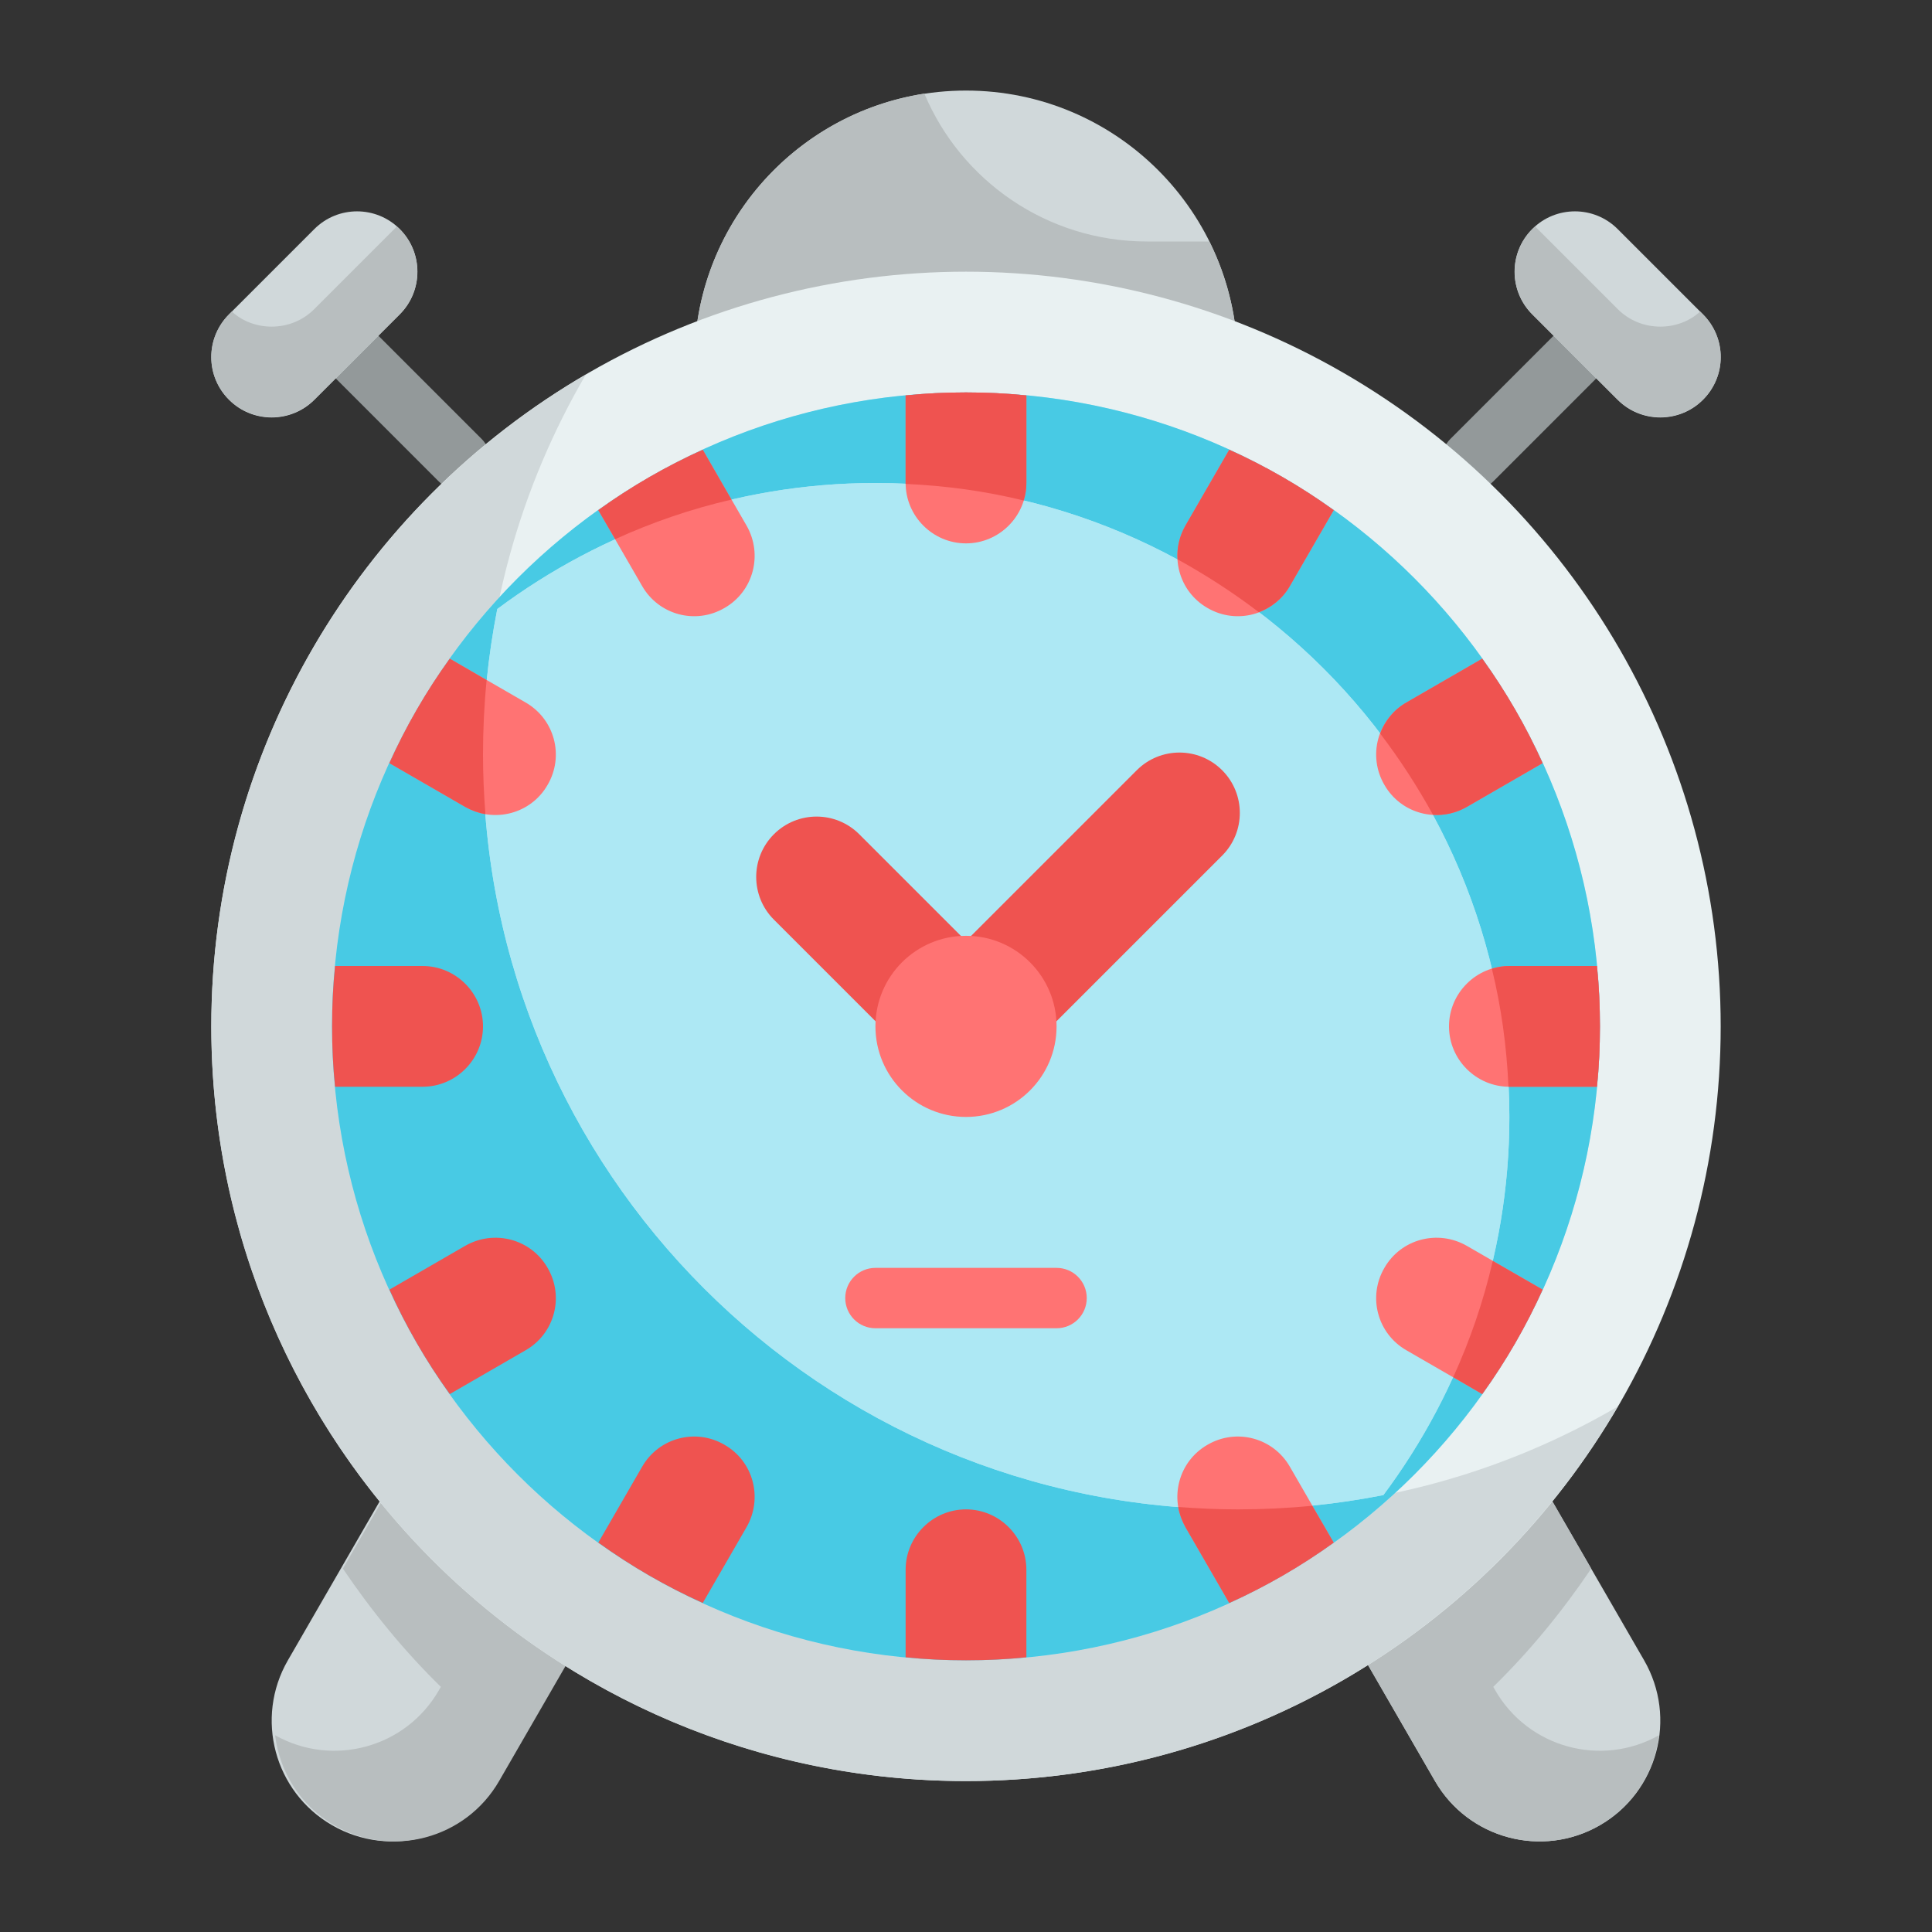 <svg id="Flat" height="512" viewBox="0 0 64 64" width="512" xmlns="http://www.w3.org/2000/svg"><rect x="0" y="0" width="64" height="64" fill="#333333" stroke="none"/><g id="Color_1_"><g><path d="m48.756 16.244c-.256 0-.512-.098-.707-.293-.391-.391-.391-1.024 0-1.414l3.416-3.416c.391-.391 1.023-.391 1.414 0s.391 1.024 0 1.414l-3.416 3.416c-.195.195-.451.293-.707.293z" fill="#93999a"/><path d="m15.244 16.244c-.256 0-.512-.098-.707-.293l-3.416-3.416c-.391-.39-.391-1.023 0-1.414s1.023-.391 1.414 0l3.416 3.416c.391.39.391 1.023 0 1.414-.195.195-.451.293-.707.293z" fill="#93999a"/><path d="m41 15h-18v-3c0-4.971 4.029-9 9-9 4.971 0 9 4.029 9 9z" fill="#d0d8da"/><path d="m41 12v3h-18v-3c0-4.5 3.3-8.23 7.62-8.9 1.21 2.88 4.06 4.9 7.38 4.9h2.06c.6 1.2.94 2.57.94 4z" fill="#b8bebf"/><path d="m11.001 60.463c1.913 1.105 4.36.449 5.464-1.464l8-13.856-6.928-4-8 13.856c-1.105 1.914-.45 4.36 1.464 5.464z" fill="#d0d8da"/><path d="m52.999 60.463c-1.913 1.105-4.36.449-5.464-1.464l-8-13.856 6.928-4 8 13.856c1.105 1.914.45 4.36-1.464 5.464z" fill="#d0d8da"/><path d="m49.535 55.999-.069-.12c1.214-1.186 2.291-2.506 3.245-3.916l-6.247-10.82-6.928 4 8 13.856c1.105 1.913 3.551 2.569 5.464 1.464 1.131-.653 1.808-1.777 1.956-2.98-1.907 1.071-4.324.415-5.421-1.484z" fill="#b8bebf"/><path d="m14.535 55.999.069-.12c-1.214-1.186-2.291-2.506-3.245-3.916l6.247-10.82 6.928 4-8 13.856c-1.105 1.913-3.551 2.569-5.464 1.464-1.131-.653-1.808-1.777-1.956-2.98 1.908 1.071 4.325.415 5.421-1.484z" fill="#b8bebf"/><circle cx="32" cy="34" fill="#e9f1f2" r="25"/><path d="m41 50c-13.807 0-25-11.193-25-25 0-4.594 1.245-8.894 3.407-12.593-7.419 4.336-12.407 12.38-12.407 21.593 0 13.807 11.193 25 25 25 9.213 0 17.257-4.988 21.593-12.407-3.699 2.162-7.999 3.407-12.593 3.407z" fill="#d0d8da"/><g><path d="m53.586 13.243-2.828-2.828c-.781-.781-.781-2.047 0-2.828.781-.781 2.047-.781 2.828 0l2.828 2.828c.781.781.781 2.047 0 2.828-.781.781-2.047.781-2.828 0z" fill="#d0d8da"/></g><g><path d="m10.414 13.243 2.828-2.828c.781-.781.781-2.047 0-2.828-.781-.781-2.047-.781-2.828 0l-2.828 2.828c-.781.781-.781 2.047 0 2.828.781.781 2.047.781 2.828 0z" fill="#d0d8da"/></g><g><circle cx="32" cy="34" fill="#ade8f4" r="21"/><path d="m32 13c-11.598 0-21 9.402-21 21s9.402 21 21 21 21-9.402 21-21-9.402-21-21-21zm13.826 36.527c-1.562.307-3.174.473-4.826.473-13.81 0-25-11.19-25-25 0-1.652.166-3.264.473-4.826 3.5-2.61 7.825-4.174 12.527-4.174 11.598 0 21 9.402 21 21 0 4.702-1.564 9.027-4.174 12.527z" fill="#48cae4"/></g><g><path d="m16 25c0 13.81 11.19 25 25 25 1.652 0 3.264-.166 4.826-.473 2.61-3.5 4.174-7.825 4.174-12.527 0-11.598-9.402-21-21-21-4.702 0-9.027 1.564-12.527 4.174-.307 1.562-.473 3.174-.473 4.826z" fill="#ade8f4"/></g><g><g><path d="m34 13.1v2.9c0 1.1-.9 2-2 2s-2-.9-2-2v-2.9c.66-.07 1.33-.1 2-.1s1.34.03 2 .1z" fill="#ff7373"/><path d="m34 52v2.9c-.66.07-1.33.1-2 .1s-1.34-.03-2-.1v-2.9c0-1.1.9-2 2-2s2 .9 2 2z" fill="#ef5350"/><g><path d="m53 34c0 .67-.03 1.34-.1 2h-2.9c-1.1 0-2-.9-2-2s.9-2 2-2h2.9c.07.66.1 1.33.1 2z" fill="#ff7373"/><path d="m16 34c0 1.1-.9 2-2 2h-2.9c-.07-.66-.1-1.33-.1-2s.03-1.34.1-2h2.9c1.1 0 2 .9 2 2z" fill="#ef5350"/></g><g><path d="m24 20.14c-.96.56-2.18.23-2.73-.73l-1.45-2.51c1.08-.78 2.24-1.45 3.46-2l1.45 2.51c.55.96.23 2.18-.73 2.73z" fill="#ff7373"/><path d="m44.18 51.1c-1.08.78-2.24 1.45-3.46 2l-1.45-2.51c-.55-.96-.23-2.18.73-2.73.96-.56 2.18-.23 2.73.73z" fill="#ff7373"/><g><path d="m51.1 25.28-2.51 1.45c-.96.55-2.18.23-2.73-.73-.56-.96-.23-2.18.73-2.73l2.51-1.45c.78 1.08 1.45 2.24 2 3.46z" fill="#ff7373"/><path d="m17.41 44.73-2.51 1.45c-.78-1.08-1.45-2.24-2-3.46l2.51-1.45c.96-.55 2.18-.23 2.73.73.56.96.23 2.18-.73 2.73z" fill="#ef5350"/></g></g><g><path d="m18.14 26c-.55.96-1.77 1.28-2.73.73l-2.51-1.45c.55-1.22 1.22-2.38 2-3.46l2.51 1.45c.96.55 1.29 1.77.73 2.73z" fill="#ff7373"/><path d="m51.1 42.72c-.55 1.22-1.22 2.38-2 3.46l-2.51-1.45c-.96-.55-1.29-1.77-.73-2.73.55-.96 1.77-1.28 2.73-.73z" fill="#ff7373"/><g><path d="m44.18 16.9-1.45 2.51c-.55.96-1.77 1.29-2.73.73-.96-.55-1.28-1.77-.73-2.73l1.45-2.51c1.22.55 2.38 1.22 3.46 2z" fill="#ff7373"/><path d="m24.73 50.59-1.45 2.51c-1.22-.55-2.38-1.22-3.46-2l1.45-2.51c.55-.96 1.77-1.29 2.73-.73.96.55 1.28 1.77.73 2.73z" fill="#ef5350"/></g></g></g></g><path d="m34.828 34-2.828-2.828 5.657-5.657c.781-.781 2.047-.781 2.828 0 .781.781.781 2.047 0 2.828z" fill="#ef5350"/><path d="m29.879 34.707-4.243-4.243c-.781-.781-.781-2.047 0-2.828.781-.781 2.047-.781 2.828 0l4.243 4.243z" fill="#ef5350"/><circle cx="32" cy="34" fill="#ff7373" r="3"/><g fill="#ef5350"><path d="m34 13.1v2.9c0 .2-.03.4-.09.58-1.26-.31-2.57-.49-3.91-.55v-2.93c.66-.07 1.33-.1 2-.1s1.34.03 2 .1z"/><path d="m53 34c0 .67-.03 1.34-.1 2h-2.93c-.06-1.34-.24-2.65-.55-3.91.18-.06.38-.09.58-.09h2.9c.07.66.1 1.33.1 2z"/><path d="m24.23 16.55c-1.34.31-2.62.75-3.85 1.31l-.56-.96c1.08-.78 2.24-1.45 3.46-2z"/><path d="m44.18 51.1c-1.08.78-2.24 1.45-3.46 2l-1.45-2.51c-.12-.22-.2-.44-.24-.67.65.05 1.31.08 1.97.08.83 0 1.66-.04 2.47-.12z"/><path d="m51.1 25.28-2.51 1.45c-.35.2-.74.29-1.12.26-.52-.94-1.1-1.84-1.75-2.69.16-.42.45-.79.87-1.03l2.51-1.45c.78 1.08 1.45 2.24 2 3.46z"/><path d="m16 25c0 .66.03 1.32.08 1.97-.23-.04-.45-.12-.67-.24l-2.51-1.45c.55-1.22 1.22-2.38 2-3.46l1.22.71c-.08.81-.12 1.64-.12 2.47z"/><path d="m51.1 42.72c-.55 1.22-1.22 2.38-2 3.46l-.96-.56c.56-1.23 1-2.51 1.31-3.85z"/><path d="m44.18 16.9-1.45 2.51c-.24.42-.61.71-1.03.87-.85-.65-1.75-1.23-2.69-1.75-.03-.38.06-.77.26-1.12l1.45-2.51c1.22.55 2.38 1.22 3.46 2z"/></g><g><path d="m56.41 13.24c-.39.39-.9.58-1.41.58s-1.02-.19-1.41-.58l-2.83-2.83c-.78-.78-.78-2.04 0-2.82.03-.03.06-.06.1-.08l2.73 2.73c.39.39.9.58 1.41.58.47 0 .95-.16 1.32-.5l.09.09c.79.79.79 2.05 0 2.83z" fill="#b8bebf"/></g><g><path d="m13.24 10.41-2.83 2.83c-.39.39-.9.58-1.41.58s-1.02-.19-1.41-.58c-.79-.78-.79-2.04 0-2.83l.09-.09c.37.34.85.5 1.32.5.51 0 1.02-.19 1.41-.58l2.73-2.73c.04.02.07.05.1.08.78.78.78 2.04 0 2.82z" fill="#b8bebf"/></g><path d="m35 44h-6c-.553 0-1-.448-1-1s.447-1 1-1h6c.553 0 1 .448 1 1s-.447 1-1 1z" fill="#ff7373"/></g></g></svg>